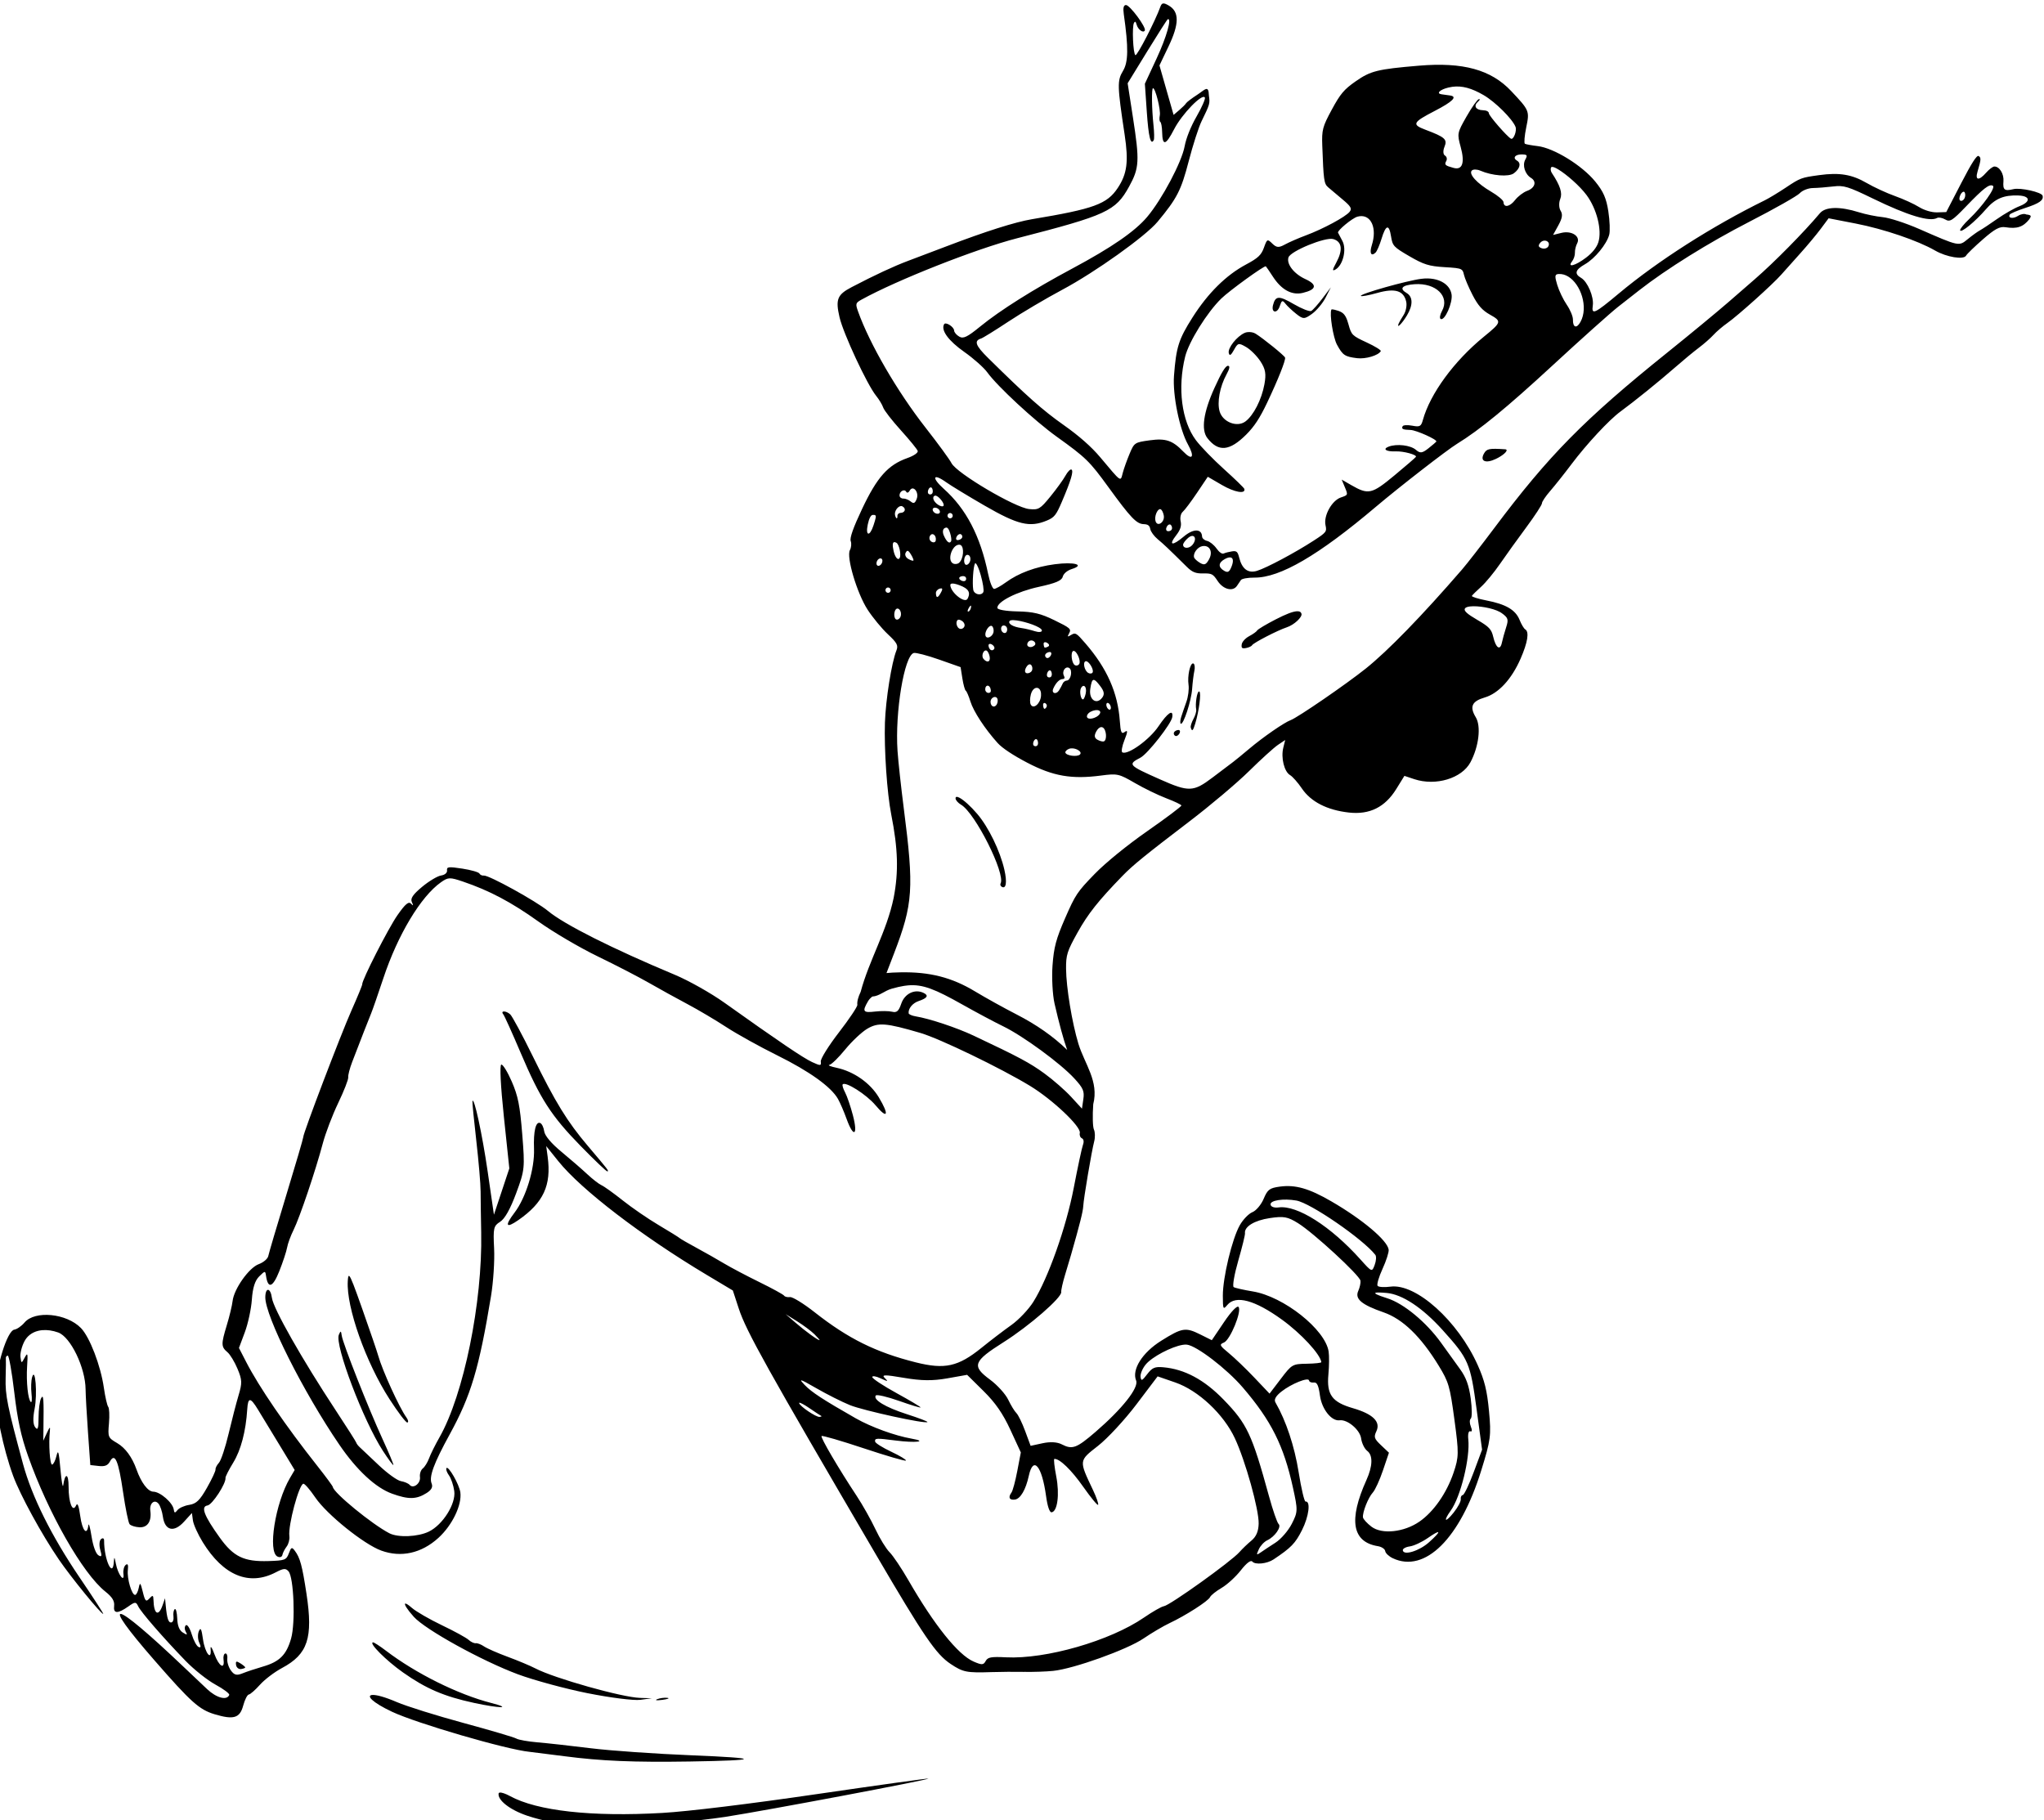 <?xml version="1.0" encoding="UTF-8" standalone="no"?>
<!-- Created with Inkscape (http://www.inkscape.org/) -->

<svg
   xmlns:dc="http://purl.org/dc/elements/1.1/"
   xmlns:cc="http://creativecommons.org/ns#"
   xmlns:rdf="http://www.w3.org/1999/02/22-rdf-syntax-ns#"
   xmlns:svg="http://www.w3.org/2000/svg"
   xmlns="http://www.w3.org/2000/svg"
   xmlns:sodipodi="http://sodipodi.sourceforge.net/DTD/sodipodi-0.dtd"
   xmlns:inkscape="http://www.inkscape.org/namespaces/inkscape"
   width="118.652mm"
   height="105.663mm"
   viewBox="0 0 118.652 105.663"
   version="1.1"
   id="svg15761"
   inkscape:version="0.92.2 5c3e80d, 2017-08-06"
   sodipodi:docname="shirtlesslady-running.svg">
  <defs
     id="defs15755" />
  <sodipodi:namedview
     id="base"
     pagecolor="#ffffff"
     bordercolor="#666666"
     borderopacity="1.0"
     inkscape:pageopacity="0.0"
     inkscape:pageshadow="2"
     inkscape:zoom="10.551013"
     inkscape:cx="285.06339"
     inkscape:cy="382.51156"
     inkscape:document-units="mm"
     inkscape:current-layer="layer1"
     showgrid="false"
     inkscape:snap-global="false"
     fit-margin-top="0"
     fit-margin-left="0"
     fit-margin-right="0"
     fit-margin-bottom="0"
     inkscape:window-width="1436"
     inkscape:window-height="856"
     inkscape:window-x="4"
     inkscape:window-y="0"
     inkscape:window-maximized="1" />
  <g
     inkscape:label="Layer 1"
     inkscape:groupmode="layer"
     id="layer1"
     transform="translate(186.143,-111.975)">
    <g
       transform="rotate(-7.699,-460.642,192.115)"
       id="layer1-7"
       inkscape:label="Lager 1">
      <path
         style="fill:#000000;stroke-width:0.64"
         d="m -429.938,428.066 c -0.523,-0.052 -0.753,0.538 -0.744,1.906 0.047,7.485 -0.414,10.554 -1.85,12.326 -1.544,1.906 -1.672,3.075 -1.502,13.836 0.095,6.002 -0.602,8.602 -3.055,11.4 -2.803,3.197 -5.77,3.846 -19.537,4.27 -3.748,0.115 -10.432,1.283 -19.404,3.387 -2.871,0.673 -6.774,1.578 -8.676,2.01 -3.29,0.748 -7.686,2.114 -13.076,4.064 -3.331,1.206 -3.875,2.162 -3.502,6.168 0.34,3.647 4.013,15.46 5.639,18.131 0.534,0.877 1.071,2.117 1.191,2.756 0.121,0.639 1.542,3.088 3.158,5.443 1.616,2.355 2.993,4.601 3.061,4.99 0.07,0.405 -0.983,0.938 -2.461,1.246 -4.406,0.919 -7.132,3.26 -11.328,9.729 -2.47,3.806 -3.557,5.925 -3.398,6.623 0.128,0.565 -0.071,1.44 -0.445,1.945 -1.012,1.366 0.274,9.601 2.104,13.463 0.88,1.857 2.534,4.517 3.674,5.914 1.752,2.147 1.964,2.733 1.371,3.783 -1.396,2.472 -3.762,10.337 -4.602,15.295 -0.98,5.785 -1.618,15.417 -1.332,20.115 0.468,7.678 -0.057,12.668 -1.918,18.197 -2.517,7.147 -7.116,12.73 -9.926,19.439 -0.646,0.976 -1.098,1.997 -1.098,2.723 0,0.381 -2.161,2.824 -4.801,5.43 -2.64,2.606 -4.799,5.218 -4.799,5.803 0,0.963 -0.18,0.951 -1.885,-0.129 -1.795,-1.136 -6.702,-5.522 -17.316,-15.477 -2.64,-2.476 -7.104,-5.851 -9.92,-7.502 -12.8,-7.503 -22.566,-14.193 -25.664,-17.574 -2.277,-2.485 -11.841,-9.58 -12.914,-9.58 -0.371,0 -0.771,-0.258 -0.889,-0.574 -0.117,-0.316 -1.724,-1.022 -3.572,-1.566 -1.45,-0.428 -2.29,-0.643 -2.768,-0.652 l 0,-0.002 c -0.477,-0.008 -0.592,0.188 -0.592,0.588 0,0.53 -0.618,0.93 -1.441,0.938 -0.792,0.008 -2.8,0.866 -4.463,1.91 -2.244,1.409 -2.93,2.189 -2.66,3.027 0.262,0.812 0.197,0.897 -0.23,0.303 -0.448,-0.623 -1.255,-0.11 -3.277,2.084 -2.383,2.585 -9.688,13.135 -9.688,13.99 0,0.182 -1.392,2.586 -3.092,5.342 -3.065,4.968 -14.189,25.42 -14.189,26.086 0,0.19 -2.413,5.606 -5.363,12.035 -2.95,6.429 -5.523,12.167 -5.717,12.75 -0.194,0.583 -1.233,1.252 -2.309,1.488 -2.229,0.49 -6.112,4.652 -6.764,7.25 -0.235,0.936 -1.124,3.226 -1.977,5.09 -1.806,3.949 -1.866,4.502 -0.629,5.869 0.507,0.56 1.267,2.311 1.689,3.891 0.678,2.536 0.614,3.209 -0.539,5.752 -0.718,1.584 -2.208,5.23 -3.312,8.102 -1.104,2.872 -2.429,5.571 -2.943,5.998 -0.515,0.427 -0.936,1.036 -0.936,1.352 0,0.316 -1.08,1.992 -2.4,3.725 -1.927,2.53 -2.784,3.157 -4.352,3.188 -1.074,0.019 -2.298,0.382 -2.721,0.805 -0.597,0.597 -0.768,0.545 -0.768,-0.234 0,-1.504 -2.404,-4.26 -3.916,-4.49 -1.166,-0.178 -2.37,-2.314 -2.998,-5.324 -0.58,-2.778 -1.789,-5.005 -3.402,-6.268 -1.851,-1.449 -1.886,-1.574 -1.223,-4.533 0.375,-1.673 0.522,-3.3 0.326,-3.617 -0.196,-0.317 -0.37,-2.243 -0.389,-4.279 -0.045,-4.912 -1.579,-11.403 -3.221,-13.623 -2.681,-3.626 -9.463,-5.227 -12.086,-2.854 -0.752,0.681 -1.845,1.239 -2.43,1.246 -1.558,0.011 -5.073,7.551 -5.822,12.488 -0.669,4.406 -0.103,12.912 1.279,19.201 0.958,4.359 4.473,13.543 7.467,19.508 2.141,4.265 7.575,13.131 8.049,13.131 0.122,0 -1.717,-3.895 -4.088,-8.654 -4.874,-9.787 -7.966,-18.885 -8.938,-26.299 -1.692,-12.914 -1.855,-15.412 -1.244,-19.141 0.345,-2.104 0.629,-4.043 0.631,-4.307 0.002,-0.264 0.218,-0.48 0.482,-0.48 0.264,-2.6e-4 0.417,3.672 0.34,8.16 -0.105,6.1 0.18,9.696 1.127,14.24 2.706,12.986 8.417,27.122 12.801,31.689 1.335,1.391 1.748,2.33 1.479,3.361 -0.443,1.693 0.542,1.856 3.107,0.518 1.57,-0.819 1.769,-0.794 2.105,0.268 0.425,1.338 4.429,7.447 8.65,13.197 1.58,2.152 4.204,4.888 5.832,6.08 1.629,1.192 2.837,2.384 2.684,2.648 -0.685,1.179 -2.852,0.282 -4.635,-1.92 -1.069,-1.32 -3.099,-3.842 -4.512,-5.602 -13.433,-16.737 -16.358,-17.797 -6.082,-2.205 6.708,10.179 8.288,12.033 11.479,13.482 3.977,1.806 5.372,1.582 6.467,-1.037 0.515,-1.232 1.21,-2.24 1.545,-2.24 0.335,0 1.555,-0.81 2.711,-1.801 1.156,-0.991 3.53,-2.332 5.275,-2.982 6.013,-2.241 7.647,-5.595 7.488,-15.375 -0.101,-6.236 -0.335,-8.029 -1.264,-9.689 -0.538,-0.962 -0.685,-0.921 -1.387,0.391 -0.727,1.359 -1.07,1.436 -4.66,1.061 -5.323,-0.556 -7.44,-1.952 -9.859,-6.504 -2.78,-5.231 -3.273,-7.333 -1.721,-7.352 1.056,-0.011 4.711,-4.25 4.711,-5.463 0,-0.26 0.963,-1.653 2.141,-3.098 2.022,-2.479 3.645,-6.413 4.584,-11.107 0.537,-2.685 1.033,-2.613 2.326,0.328 0.579,1.316 2.21,5.049 3.625,8.297 l 2.572,5.904 -1.234,1.568 c -3.954,5.027 -7.079,15.452 -5.014,16.729 0.503,0.311 0.945,0.212 1.098,-0.244 0.14,-0.421 0.662,-1.169 1.158,-1.666 0.497,-0.497 0.902,-1.489 0.902,-2.205 0,-2.324 3.607,-10.949 4.578,-10.949 0.286,0 1.275,1.511 2.195,3.359 1.994,4.003 9.156,11.555 12.748,13.441 4.094,2.15 8.646,1.767 12.771,-1.074 3.387,-2.333 6.107,-6.456 6.107,-9.258 0,-1.721 -1.802,-6.159 -2.299,-5.662 -0.2,0.2 -0.052,0.945 0.328,1.656 0.38,0.711 0.689,2.318 0.689,3.572 0,2.806 -3.476,6.973 -6.705,8.039 -2.531,0.835 -6.866,0.433 -8.627,-0.801 -3.476,-2.435 -10.906,-10.404 -10.906,-11.697 0,-0.217 -1.227,-2.459 -2.723,-4.984 -5.734,-9.68 -10.346,-18.854 -12.424,-24.703 l -1.154,-3.25 1.729,-3.227 c 0.952,-1.775 2.075,-4.878 2.492,-6.896 0.52,-2.517 1.228,-4.026 2.258,-4.803 1.438,-1.083 1.502,-1.083 1.51,0.019 0.026,3.004 1.121,2.801 3.012,-0.559 1.056,-1.876 2.134,-4.088 2.395,-4.916 0.261,-0.828 1.129,-2.469 1.928,-3.646 1.682,-2.478 6.545,-12.293 8.879,-17.918 0.883,-2.128 2.922,-5.872 4.531,-8.32 1.609,-2.448 2.927,-4.821 2.928,-5.275 6.9e-4,-0.454 0.586,-1.895 1.301,-3.201 2.474,-4.521 4.834,-8.778 5.576,-10.053 0.41,-0.704 2.058,-3.958 3.658,-7.23 4.395,-8.988 10.522,-16.642 15.32,-19.137 1.719,-0.894 2.071,-0.858 4.799,0.498 5.464,2.716 9.906,5.894 15.172,10.854 2.882,2.715 8.222,6.912 11.867,9.326 3.645,2.414 8.317,5.69 10.383,7.279 2.065,1.589 5.521,4.155 7.68,5.701 2.159,1.546 5.652,4.306 7.764,6.133 2.112,1.827 6.72,5.265 10.24,7.643 6.524,4.407 10.764,8.403 11.912,11.229 0.352,0.867 0.938,2.956 1.299,4.641 0.94,4.381 2.028,3.924 1.471,-0.617 -0.248,-2.024 -0.711,-4.368 -1.025,-5.209 -0.314,-0.841 -0.447,-1.652 -0.295,-1.805 0.663,-0.663 4.871,2.877 6.523,5.488 2.214,3.5 2.749,2.568 0.939,-1.639 -1.454,-3.38 -4.673,-6.346 -8.289,-7.639 -1.262,-0.451 -1.922,-0.833 -1.467,-0.848 0.455,-0.015 2.208,-1.319 3.895,-2.896 1.687,-1.578 4.112,-3.306 5.391,-3.84 2.577,-1.077 4.234,-0.717 11.391,2.475 4.025,1.795 16.374,9.959 22.24,14.705 4.488,3.63 9.936,10.381 9.434,11.689 -0.176,0.46 -0.044,1.008 0.293,1.217 0.373,0.231 0.387,0.803 0.037,1.461 -0.317,0.595 -1.786,4.68 -3.264,9.08 -2.805,8.35 -8.19,18.819 -12.102,23.527 -1.246,1.5 -3.71,3.484 -5.479,4.408 -1.768,0.924 -4.972,2.748 -7.119,4.053 -5.634,3.423 -8.621,3.671 -14.717,1.23 -8.401,-3.364 -13.978,-7.135 -20.477,-13.844 -2.139,-2.208 -4.346,-4.014 -4.906,-4.014 -0.56,0 -1.113,-0.216 -1.23,-0.48 -0.117,-0.264 -2.354,-1.915 -4.969,-3.668 -2.615,-1.753 -5.84,-4.056 -7.166,-5.119 -1.326,-1.063 -3.794,-2.94 -5.484,-4.17 -1.691,-1.23 -3.218,-2.411 -3.395,-2.625 -0.176,-0.214 -2.048,-1.756 -4.16,-3.428 -2.112,-1.671 -5.281,-4.541 -7.041,-6.377 -1.76,-1.836 -3.636,-3.607 -4.17,-3.936 -0.534,-0.329 -1.792,-1.606 -2.795,-2.838 -1.003,-1.232 -3.23,-3.76 -4.949,-5.619 -1.941,-2.099 -3.125,-3.963 -3.125,-4.922 0,-0.849 -0.273,-1.713 -0.607,-1.92 -0.925,-0.572 -1.741,1.514 -2.125,5.434 -0.425,4.344 -3.183,10.339 -6.096,13.252 -2.585,2.585 -2.353,3.249 0.607,1.734 5.97,-3.055 8.221,-6.583 8.221,-12.891 v -2.354 l 2.186,3.631 c 4.135,6.867 15.869,18.66 28.912,29.061 l 5.178,4.129 0.758,4.113 c 0.938,5.093 4.379,13.851 22.459,57.18 8.101,19.415 10.211,23.627 13.113,26.176 2.455,2.156 3.203,2.411 8.674,2.965 1.936,0.196 5.105,0.604 7.041,0.904 l 0,-0.002 c 1.936,0.301 4.788,0.588 6.34,0.637 4.52,0.144 16.666,-2.444 20.539,-4.377 1.936,-0.966 4.672,-2.12 6.08,-2.564 3.749,-1.182 9.095,-3.672 9.584,-4.463 0.233,-0.377 1.483,-1.126 2.779,-1.666 1.296,-0.54 3.404,-2.001 4.684,-3.248 1.451,-1.414 2.489,-2.006 2.758,-1.57 0.514,0.831 3.124,0.919 4.684,0.156 4.165,-2.036 5.176,-2.831 7.031,-5.533 1.903,-2.77 2.772,-6.075 1.602,-6.09 -0.264,-0.004 -0.55,-2.956 -0.635,-6.561 -0.136,-5.768 -1.226,-11.539 -2.992,-15.848 -0.269,-0.655 0.262,-1.367 1.619,-2.168 2.399,-1.417 6.326,-2.403 6.326,-1.59 0,0.315 0.433,0.572 0.961,0.572 0.717,0 0.959,0.759 0.959,2.998 0,3.022 1.75,5.961 3.547,5.961 1.727,0 4.135,2.663 4.135,4.572 0,1.056 0.431,2.353 0.959,2.881 1.13,1.13 0.75,3.455 -1.031,6.307 -5.1,8.164 -4.918,13.031 0.551,14.689 0.792,0.24 1.441,0.817 1.441,1.281 0,0.464 0.647,1.263 1.439,1.775 6.543,4.236 15.172,-2.274 21.748,-16.406 2.985,-6.415 3.235,-7.333 3.453,-12.705 0.183,-4.517 -0.059,-6.788 -1.104,-10.332 -3,-10.176 -10.992,-19.582 -16.637,-19.582 -1.334,0 -2.578,-0.246 -2.764,-0.547 -0.186,-0.3 0.518,-1.893 1.562,-3.541 1.045,-1.648 1.9,-3.444 1.9,-3.992 0,-2.042 -4.786,-7.323 -11.027,-12.168 -4.461,-3.463 -7.307,-4.711 -10.734,-4.711 -2.281,0 -2.761,0.267 -3.887,2.176 -0.707,1.198 -1.98,2.351 -2.83,2.564 -0.85,0.213 -2.254,1.322 -3.121,2.463 -2.076,2.732 -5.233,10.866 -5.752,14.816 -0.391,2.98 -0.355,3.088 0.725,2.111 2.113,-1.913 6.098,-0.236 11.398,4.799 3.748,3.56 7.309,8.624 7.309,10.393 0,0.163 -1.438,0.126 -3.195,-0.082 -3.126,-0.37 -3.259,-0.316 -6.082,2.508 l -2.887,2.887 -2.826,-3.918 c -1.554,-2.155 -3.72,-4.878 -4.812,-6.053 -1.81,-1.945 -1.878,-2.166 -0.764,-2.457 1.431,-0.374 4.844,-6.281 4.217,-7.297 -0.253,-0.409 -1.726,0.764 -3.604,2.871 l -3.176,3.562 -2.346,-1.592 c -2.97,-2.018 -3.743,-1.998 -8.674,0.238 -4.436,2.011 -7.252,5.38 -6.596,7.889 0.425,1.625 -3.851,5.751 -10.324,9.961 -4.602,2.993 -5.555,3.205 -7.693,1.707 -0.922,-0.645 -2.417,-0.936 -4.123,-0.801 l -2.676,0.213 -0.754,-3.375 c -0.415,-1.857 -1.035,-3.729 -1.377,-4.16 -0.342,-0.431 -0.964,-1.847 -1.383,-3.146 -0.418,-1.299 -1.928,-3.495 -3.354,-4.879 -3.624,-3.517 -3.135,-4.451 4.041,-7.738 6.072,-2.781 13.986,-7.985 13.986,-9.195 0,-0.386 0.602,-2.016 1.338,-3.623 0.736,-1.607 1.59,-3.499 1.898,-4.203 2.807,-6.407 3.847,-9.011 4.061,-10.166 0.305,-1.649 3.42,-11.652 4.281,-13.748 0.342,-0.832 0.47,-1.991 0.285,-2.574 -0.185,-0.584 0.082,-3.064 0.594,-5.512 1.945,-4.814 -0.666,-8.908 -1.443,-13.547 -0.769,-4.735 -0.997,-12.626 -0.482,-16.65 0.386,-3.021 0.737,-3.765 3.564,-7.543 2.814,-3.76 5.46,-6.302 11.441,-10.994 2.549,-2 5.557,-3.836 16.182,-9.881 4.964,-2.824 11.409,-6.926 14.324,-9.115 2.915,-2.19 6.08,-4.369 7.035,-4.842 l 1.736,-0.859 -0.641,1.625 c -0.834,2.113 -0.497,5.229 0.664,6.133 0.504,0.392 1.484,1.858 2.178,3.258 1.565,3.156 4.861,5.444 9.523,6.607 4.409,1.1 7.971,-0.108 10.936,-3.707 l 2.166,-2.631 2.035,0.998 c 4.447,2.178 10.342,1.245 12.699,-2.01 2.28,-3.147 3.401,-7.499 2.479,-9.615 -1.081,-2.479 -0.385,-3.592 2.52,-4.033 3.114,-0.473 6.386,-3.179 8.941,-7.393 2.011,-3.315 2.683,-5.556 1.859,-6.197 -0.265,-0.206 -0.693,-1.202 -0.949,-2.213 -0.588,-2.314 -2.5,-3.815 -6.645,-5.215 -1.789,-0.604 -3.142,-1.242 -3.006,-1.418 0.136,-0.176 1.156,-0.941 2.266,-1.699 1.109,-0.758 3.251,-2.739 4.76,-4.402 1.509,-1.663 4.565,-4.894 6.793,-7.182 2.228,-2.288 4.077,-4.429 4.107,-4.756 0.031,-0.327 1,-1.422 2.154,-2.434 1.154,-1.012 3.578,-3.34 5.389,-5.174 3.878,-3.928 9.494,-8.538 12.17,-9.99 3.307,-1.795 9.379,-5.478 13.086,-7.936 1.968,-1.305 4.58,-2.932 5.803,-3.615 1.223,-0.683 2.832,-1.752 3.576,-2.375 0.744,-0.623 2.249,-1.595 3.346,-2.16 2.447,-1.26 11.002,-7.075 13.141,-8.934 0.861,-0.748 2.993,-2.57 4.738,-4.049 1.745,-1.479 4.075,-3.611 5.178,-4.738 l 2.006,-2.051 5.748,1.945 c 5.914,2.002 12.976,5.522 16.426,8.186 2.294,1.772 5.931,2.884 6.572,2.01 0.246,-0.336 2.105,-1.705 4.131,-3.043 2.886,-1.906 4.02,-2.334 5.236,-1.971 2.48,0.74 3.833,0.486 5.426,-1.021 0.483,-0.592 0.737,-0.822 -0.527,-1.139 -0.346,-0.27 -1.161,-0.241 -1.811,0.065 -1.178,0.554 -2.319,0.219 -1.771,-0.52 0.159,-0.214 1.783,-0.661 3.611,-0.994 3.153,-0.575 4.208,-1.131 4.072,-2.148 -0.105,-0.788 -4.555,-2.437 -6.135,-2.273 -2.014,0.208 -2.345,-0.134 -1.936,-1.996 0.352,-1.598 -0.439,-3.365 -1.555,-3.475 -0.343,-0.034 -1.22,0.462 -1.951,1.1 -1.814,1.583 -2.67,1.359 -1.84,-0.48 1.136,-2.518 1.224,-2.949 0.689,-3.365 -0.358,-0.279 -1.735,1.347 -4.588,5.414 l -4.076,5.809 -1.986,-0.205 c -1.148,-0.119 -2.736,-0.828 -3.766,-1.684 -0.979,-0.814 -3.184,-2.204 -4.9,-3.09 -1.716,-0.886 -4.321,-2.543 -5.789,-3.684 -2.937,-2.282 -5.592,-3.098 -10.043,-3.086 -4.031,0.011 -4.157,0.04 -7.693,1.76 -1.741,0.847 -3.932,1.795 -4.867,2.107 -12.215,4.089 -24.999,10.014 -34.457,15.969 -5.843,3.679 -6.562,3.899 -5.967,1.826 0.525,-1.828 -0.432,-5.335 -1.732,-6.348 -1.396,-1.087 -1.031,-1.923 1.236,-2.838 2.325,-0.938 5.313,-3.717 6.143,-5.709 0.308,-0.74 0.529,-3.032 0.49,-5.092 -0.055,-2.911 -0.49,-4.432 -1.953,-6.83 -2.384,-3.909 -8.005,-8.517 -11.482,-9.412 -1.286,-0.331 -2.499,-0.726 -2.695,-0.879 -0.197,-0.153 0.151,-1.738 0.775,-3.521 1.219,-3.481 1.197,-3.572 -2.209,-8.33 -3.741,-5.227 -9.598,-7.721 -19.273,-8.207 -9.125,-0.458 -10.655,-0.291 -14.232,1.557 -2.746,1.418 -3.654,2.244 -5.982,5.432 -2.498,3.419 -2.78,4.098 -3.117,7.523 -0.739,7.504 -0.737,8.314 0.027,9.191 0.428,0.49 1.673,1.867 2.768,3.059 1.632,1.776 1.848,2.301 1.199,2.922 -1.018,0.975 -6.271,2.953 -10.191,3.836 -1.683,0.379 -3.846,0.992 -4.807,1.363 -1.432,0.554 -1.921,0.454 -2.715,-0.562 -0.934,-1.196 -1.002,-1.175 -1.936,0.625 -0.795,1.533 -1.576,2.094 -4.391,3.141 -4.638,1.724 -9.106,5.093 -13.184,9.941 -3.63,4.316 -4.394,5.932 -5.711,12.084 -0.886,4.141 -0.379,11.796 1.018,15.344 1.153,2.93 0.463,3.713 -1.229,1.393 -1.992,-2.732 -3.418,-3.435 -6.943,-3.426 -3.349,0.009 -3.433,0.05 -4.789,2.352 -0.759,1.289 -1.68,3.073 -2.047,3.965 -0.764,1.857 -0.489,2.113 -4.422,-4.098 -1.603,-2.532 -3.966,-5.26 -6.975,-8.053 -4.127,-3.83 -7.145,-7.337 -14.463,-16.805 -2.359,-3.052 -2.589,-4.134 -0.936,-4.408 0.408,-0.068 3.31,-1.364 6.447,-2.881 3.138,-1.516 8.821,-3.916 12.633,-5.332 7.641,-2.839 19.611,-9.151 22.66,-11.951 4.922,-4.52 6.023,-6.102 8.551,-12.273 1.362,-3.325 3.13,-7.029 3.93,-8.23 2.334,-3.506 2.376,-3.597 2.365,-5.379 0.267,-2.46 -0.729,-1.364 -2.453,-0.551 -1.343,0.633 -2.572,1.329 -2.732,1.545 -0.16,0.216 -0.911,0.79 -1.67,1.275 l -1.379,0.883 -0.809,-5.576 -0.809,-5.578 2.533,-3.865 c 3.008,-4.59 3.375,-7.202 1.246,-8.859 -1.064,-0.829 -1.422,-0.824 -1.861,0.023 -1.519,2.929 -6.502,10.045 -6.838,9.764 -0.46,-0.386 0.075,-6.283 0.639,-7.045 0.283,-0.382 0.429,-0.253 0.523,0.455 0.15,1.128 1.177,2.102 1.605,1.523 0.455,-0.615 -2.508,-6.003 -3.348,-6.086 z m 8.65,4.312 c 0.987,-0.226 -0.768,3.814 -3.541,8.148 l -3.318,5.186 -0.404,6.137 c -0.364,5.533 -0.155,7.484 0.682,6.354 0.162,-0.219 0.331,-1.662 0.375,-3.209 0.102,-3.611 0.633,-8.027 0.971,-8.074 0.518,-0.073 1.085,4.962 0.688,6.107 -0.224,0.644 -0.26,1.286 -0.08,1.426 0.18,0.14 0.223,1.168 0.096,2.285 -0.349,3.075 0.391,2.994 2.689,-0.299 2.137,-3.062 7.2,-7.037 7.602,-5.969 0.112,0.298 -0.947,2.033 -2.352,3.855 -1.546,2.007 -2.914,4.421 -3.467,6.119 -1.09,3.349 -6.475,10.861 -10.209,14.24 -3.095,2.801 -8.62,5.6 -17.83,9.035 -9.107,3.396 -16.835,6.92 -21.637,9.863 -3.116,1.91 -4.021,2.206 -4.836,1.578 -0.552,-0.425 -0.975,-1.081 -0.939,-1.459 0.078,-0.833 -1.587,-2.225 -1.998,-1.67 -0.896,1.211 0.459,3.71 3.578,6.6 1.811,1.678 3.789,3.977 4.395,5.111 1.767,3.311 8.839,11.895 13.176,15.992 5.765,5.447 6.397,6.256 9.768,12.516 3.91,7.261 5.011,8.777 6.564,9.031 0.9,0.147 1.237,0.479 1.27,1.248 0.024,0.576 0.62,1.673 1.324,2.438 1.183,1.284 1.986,2.282 5.506,6.848 1.013,1.314 1.715,1.715 3.338,1.906 1.894,0.223 2.125,0.385 2.936,2.068 0.968,2.01 2.997,2.817 4.057,1.613 0.31,-0.352 0.769,-0.865 1.021,-1.139 0.252,-0.274 1.611,-0.331 3.021,-0.129 5.523,0.793 14.552,-2.955 28.385,-11.783 5.732,-3.658 17.131,-10.27 19.531,-11.328 5.234,-2.306 11.928,-6.434 22.893,-14.117 7.032,-4.928 14.244,-9.814 16.025,-10.859 1.781,-1.045 4.09,-2.399 5.131,-3.008 6.521,-3.816 16.565,-8.328 25.842,-11.609 5.888,-2.083 11.22,-4.218 11.848,-4.742 0.628,-0.524 1.969,-0.854 2.979,-0.734 1.01,0.119 3.018,0.233 4.463,0.254 2.346,0.034 3.234,0.441 8.312,3.82 7.011,4.665 11.584,6.752 13.309,6.07 0.367,-0.145 1.146,0.109 1.73,0.564 0.946,0.736 1.489,0.489 4.93,-2.242 4.328,-3.435 5.702,-4.222 6.408,-3.672 0.611,0.476 -2.848,4.16 -6.123,6.521 -1.301,0.939 -2.336,1.925 -2.301,2.191 0.089,0.669 3.508,-1.432 6.217,-3.82 2.319,-2.045 4.294,-2.585 7.451,-2.039 0.813,0.141 1.367,0.363 1.666,0.621 0.657,0.569 0.072,1.313 -1.74,1.738 -1.158,0.272 -3.51,1.222 -5.229,2.113 -1.719,0.891 -3.557,1.782 -4.086,1.979 -0.529,0.196 -1.827,0.889 -2.883,1.539 -2.156,1.328 -2.03,1.371 -10.26,-3.641 -2.725,-1.659 -6.115,-3.289 -7.533,-3.623 -1.418,-0.334 -3.688,-1.129 -5.045,-1.766 -3.959,-1.857 -7.09,-2.202 -8.488,-0.936 -4.095,3.709 -11.368,9.327 -16.059,12.402 -0.848,0.556 -3.736,2.452 -6.418,4.215 -2.682,1.763 -9.318,5.883 -14.746,9.156 -19.99,12.054 -28.748,18.826 -42.746,33.055 -3.275,3.329 -6.952,6.933 -8.172,8.01 -10.071,8.89 -18.453,15.465 -23.812,18.682 -4.709,2.826 -16.214,8.632 -17.807,8.984 -1.488,0.329 -6.491,2.874 -9.863,5.02 -1.51,0.961 -3.24,2.027 -3.844,2.367 -0.604,0.341 -2.828,1.592 -4.943,2.783 -4.584,2.581 -5.568,2.485 -11.422,-1.123 -6.544,-4.034 -6.662,-4.206 -3.635,-5.309 1.685,-0.614 7.687,-6.451 8.088,-7.865 0.501,-1.766 -0.863,-1.1 -3.258,1.59 -2.338,2.626 -7.445,5.361 -8.609,4.609 -0.268,-0.173 0.1,-1.351 0.816,-2.617 0.96,-1.696 1.047,-2.161 0.33,-1.766 -0.82,0.453 -0.941,0.05 -0.777,-2.557 0.388,-6.17 -1.24,-11.76 -5.184,-17.801 -1.664,-2.549 -1.846,-2.697 -2.814,-2.285 -0.943,0.401 -0.978,0.362 -0.396,-0.449 0.581,-0.812 0.33,-1.096 -2.852,-3.217 -2.804,-1.869 -4.332,-2.459 -7.787,-3 -2.518,-0.395 -4.272,-0.956 -4.234,-1.355 0.127,-1.354 4.742,-2.955 9.646,-3.346 3.756,-0.299 5.121,-0.673 5.463,-1.498 0.274,-0.66 1.16,-1.221 2.219,-1.404 3.039,-0.526 0.708,-1.523 -3.588,-1.535 -4.259,-0.012 -8.115,0.855 -11.18,2.514 -1.139,0.616 -2.355,1.093 -2.701,1.059 -0.347,-0.034 -0.734,-1.566 -0.861,-3.404 -0.59,-8.495 -2.858,-14.791 -7.125,-19.789 -2.397,-2.808 -1.909,-3.819 0.672,-1.393 0.932,0.876 4.399,3.685 7.705,6.24 6.647,5.136 9.121,6.096 13.045,5.061 1.725,-0.455 2.192,-0.903 3.848,-3.68 2.589,-4.343 3.473,-6.305 3.002,-6.672 -0.219,-0.171 -0.887,0.348 -1.484,1.154 -0.597,0.806 -2.343,2.643 -3.881,4.08 -2.596,2.427 -2.952,2.576 -4.971,2.1 -3.036,-0.716 -14.703,-9.921 -15.512,-12.238 -0.299,-0.857 -2.362,-4.663 -4.584,-8.457 -5.096,-8.7 -9.698,-19.838 -11.258,-27.25 -0.361,-1.714 -0.276,-1.905 1.082,-2.432 8.331,-3.232 26.403,-7.679 35.625,-8.766 20.089,-2.367 22.15,-3 25.793,-7.92 2.78,-3.754 3.059,-5.217 2.869,-14.998 l -0.145,-7.477 5.172,-6.336 c 2.845,-3.484 5.283,-6.362 5.418,-6.393 z m 59.814,23.021 c 2.126,0.004 4.118,0.845 6.537,2.729 2.326,1.812 5.515,5.973 5.982,7.805 0.231,0.905 -0.832,2.842 -1.342,2.445 -0.836,-0.651 -4.088,-5.599 -4.037,-6.143 0.037,-0.393 -0.428,-0.724 -1.195,-0.85 -1.577,-0.258 -1.984,-1.229 -0.836,-1.996 0.482,-0.322 0.599,-0.558 0.258,-0.527 -0.341,0.03 -1.775,1.567 -3.186,3.416 -2.513,3.294 -2.555,3.425 -2.152,6.447 0.469,3.518 -0.304,5.091 -2.127,4.328 h -0.002 c -1.816,-0.76 -1.981,-0.965 -1.408,-1.738 0.286,-0.386 0.227,-0.931 -0.133,-1.211 -0.374,-0.291 -0.308,-1.106 0.154,-1.906 0.889,-1.539 0.417,-2.087 -3.691,-4.301 -2.785,-1.501 -2.471,-1.957 2.586,-3.762 4.253,-1.518 5.474,-2.457 3.805,-2.926 -0.573,-0.161 -1.376,-0.385 -1.787,-0.498 -1.204,-0.33 -0.247,-1.062 1.654,-1.264 0.311,-0.033 0.616,-0.049 0.92,-0.049 z m 12.627,16.676 c 0.161,0.003 0.336,0.017 0.521,0.047 0.412,0.067 0.68,0.135 0.82,0.238 0.234,0.172 0.113,0.445 -0.291,0.99 -0.844,1.14 -0.491,3.168 0.723,4.148 1.173,0.948 0.552,2.295 -1.24,2.686 -0.858,0.187 -2.155,0.923 -2.881,1.637 -1.357,1.334 -2.694,1.389 -2.574,0.107 0.037,-0.398 -1.035,-1.581 -2.383,-2.631 -2.839,-2.211 -4.437,-4.537 -3.549,-5.164 0.34,-0.24 1.159,-0.11 1.82,0.289 2.412,1.457 5.996,2.232 7.199,1.559 1.477,-0.827 1.931,-1.979 1.051,-2.664 -0.826,-0.644 -0.344,-1.26 0.783,-1.242 z m 6.629,3.637 c 0.273,0.003 0.734,0.274 1.297,0.727 1.65,1.327 4.176,4.205 5.391,6.406 1.822,3.301 2.351,8.093 1.17,10.588 -0.509,1.074 -1.6,2.115 -3.117,2.975 -2.54,1.439 -4.472,1.687 -3.15,0.404 0.431,-0.418 0.825,-1.226 0.875,-1.795 0.05,-0.569 0.395,-1.461 0.768,-1.982 0.994,-1.396 -0.809,-2.973 -3.113,-2.725 l -1.875,0.203 1.434,-1.936 c 1.062,-1.434 1.298,-2.238 0.91,-3.105 -0.288,-0.644 -0.173,-1.783 0.258,-2.533 0.704,-1.228 0.404,-2.924 -1.053,-5.922 -0.196,-0.403 -0.196,-0.95 0,-1.215 0.046,-0.062 0.116,-0.091 0.207,-0.09 z m -43.17,5.059 c 2.532,0.035 3.433,3.131 1.775,6.631 -0.787,1.662 -0.51,2.504 0.574,1.744 0.339,-0.237 1.1,-1.492 1.693,-2.787 1.375,-3.001 2.094,-3.094 2.16,-0.277 0.049,2.103 0.234,2.368 3.416,4.846 2.841,2.212 3.971,2.738 7.262,3.385 2.109,0.414 3.082,0.623 3.549,0.971 0.363,0.271 0.42,0.627 0.471,1.23 0.066,0.789 0.641,2.889 1.275,4.668 0.87,2.438 1.656,3.613 3.191,4.771 2.399,1.81 2.322,1.994 -1.955,4.617 -7.188,4.41 -13.324,10.781 -15.691,16.295 -0.578,1.346 -0.866,1.456 -2.453,0.928 -0.989,-0.329 -1.94,-0.41 -2.111,-0.178 -0.413,0.557 -0.078,0.777 1.596,1.051 1.245,0.204 5.552,2.888 5.262,3.279 -0.064,0.087 -0.926,0.639 -1.914,1.227 -1.492,0.887 -1.96,0.881 -2.76,-0.031 -1.034,-1.179 -3.997,-1.937 -5.846,-1.496 -1.456,0.347 -0.668,1.036 1.408,1.232 1.699,0.161 4.541,1.357 4.229,1.779 -0.115,0.155 -2.463,1.687 -5.219,3.406 -5.473,3.414 -6.213,3.48 -9.648,0.834 l -1.916,-1.477 0.471,1.768 c 0.468,1.761 0.463,1.769 -1.17,2.084 -2.052,0.396 -4.329,3.458 -4.15,5.582 0.12,1.431 -0.024,1.576 -3.004,2.984 -4.394,2.077 -11.078,4.557 -13.207,4.902 -2.023,0.328 -3.202,-0.828 -3.486,-3.426 -0.143,-1.307 -0.361,-1.552 -1.379,-1.537 -0.665,0.01 -1.494,0.109 -1.844,0.219 -0.388,0.122 -0.948,-0.394 -1.438,-1.326 -0.441,-0.839 -1.258,-1.694 -1.818,-1.898 -0.56,-0.205 -0.99,-0.695 -0.953,-1.088 0.165,-1.755 -1.673,-2.004 -3.969,-0.539 -2.794,1.782 -3.661,1.499 -1.592,-0.52 1.051,-1.025 1.446,-1.862 1.359,-2.889 -0.067,-0.802 0.256,-1.687 0.727,-1.986 0.467,-0.297 2.114,-1.966 3.66,-3.707 l 2.811,-3.166 2.828,2.201 c 2.528,1.968 4.911,2.721 4.748,1.5 -0.031,-0.233 -1.761,-2.433 -3.844,-4.891 -2.083,-2.458 -4.446,-5.665 -5.252,-7.125 -2.523,-4.571 -2.472,-11.838 0.127,-18.424 1.237,-3.136 6.062,-8.97 9.557,-11.557 1.998,-1.479 10.297,-5.931 10.607,-5.689 0.069,0.054 0.62,1.145 1.223,2.426 1.479,3.142 3.567,4.676 6.029,4.428 3.1,-0.312 3.436,-1.357 0.945,-2.928 -2.303,-1.452 -3.679,-3.82 -3.018,-5.191 0.636,-1.319 8.605,-3.392 10.258,-2.668 1.834,0.803 1.821,2.651 -0.035,5.197 -1.109,1.521 -1.174,1.815 -0.324,1.453 1.734,-0.739 3.006,-4.043 2.295,-5.961 -0.347,-0.935 -0.666,-1.805 -0.709,-1.934 -0.155,-0.466 3.505,-2.745 4.672,-2.908 0.183,-0.026 0.359,-0.037 0.527,-0.035 z m 39.254,10.717 c 0.284,-0.004 0.547,0.095 0.73,0.26 0.285,0.257 0.377,0.673 0.053,1.111 -0.283,0.382 -0.947,0.475 -1.477,0.207 -0.698,-0.354 -0.744,-0.689 -0.164,-1.223 0.267,-0.246 0.573,-0.352 0.857,-0.355 z m 92.465,1.693 c 0.062,-0.009 0.119,-0.003 0.168,0.021 0.028,0.014 0.052,0.033 0.074,0.059 0.025,0.029 0.048,0.065 0.064,0.109 0.133,0.354 0.017,0.948 -0.258,1.318 -0.274,0.371 -0.704,0.514 -0.955,0.318 -0.251,-0.195 -0.134,-0.789 0.258,-1.318 0.225,-0.304 0.462,-0.48 0.648,-0.508 z m -140.074,2.176 -2.127,2.139 c -1.169,1.177 -2.438,2.264 -2.818,2.414 -0.386,0.153 -1.972,-0.724 -3.59,-1.984 -2.977,-2.318 -3.739,-2.387 -4.545,-0.408 -0.668,1.641 0.648,2.045 1.426,0.438 0.596,-1.231 0.772,-1.286 1.291,-0.396 0.331,0.567 1.257,1.712 2.059,2.543 1.346,1.396 1.607,1.431 3.432,0.461 1.086,-0.577 2.627,-1.984 3.424,-3.127 z m 19.867,0.809 c -3.31,-0.013 -13.676,1.46 -13.613,1.934 0.025,0.191 1.679,0.119 3.672,-0.16 3.995,-0.56 5.798,0.27 6.008,2.766 0.07,0.833 -0.351,2.081 -0.938,2.771 -0.585,0.691 -1.188,1.464 -1.336,1.721 -0.682,1.183 0.69,0.163 2.035,-1.514 1.643,-2.047 1.856,-3.874 0.57,-4.875 -1.53,-1.191 -0.738,-1.852 1.998,-1.67 4.691,0.313 7.329,3.698 5.162,6.625 -0.542,0.732 -0.78,1.488 -0.529,1.684 0.806,0.628 3.152,-3.181 3.096,-5.027 -0.033,-1.075 -0.543,-2.019 -1.398,-2.744 -1.099,-0.933 -2.768,-1.502 -4.727,-1.51 z m 29.686,2.988 c 0.084,-0.008 0.18,-0.006 0.287,0.002 0.727,0.057 1.392,0.351 1.977,0.818 2.533,2.023 3.539,7.264 1.354,10.215 -1.036,1.399 -1.844,1.027 -1.572,-0.723 0.105,-0.676 -0.301,-2.202 -0.902,-3.391 -0.601,-1.189 -1.269,-3.249 -1.484,-4.58 -0.288,-1.776 -0.246,-2.286 0.342,-2.342 z m -49.922,1.031 c -0.088,-0.014 -0.145,-0.008 -0.164,0.018 -0.58,0.784 -0.459,6.137 0.178,7.801 0.938,2.453 1.339,2.81 3.957,3.506 1.82,0.484 4.718,0.034 5.359,-0.832 0.141,-0.19 -1.127,-1.23 -2.818,-2.309 -2.942,-1.876 -3.089,-2.067 -3.406,-4.445 -0.194,-1.458 -0.477,-2.239 -1.08,-2.77 -0.086,-0.076 -0.179,-0.146 -0.279,-0.213 -0.114,-0.076 -0.237,-0.149 -0.371,-0.217 -0.577,-0.294 -1.112,-0.498 -1.375,-0.539 z m -19.084,2.457 c -0.206,7e-4 -0.404,0.024 -0.58,0.074 -1.839,0.528 -4.207,2.824 -4.059,3.936 0.091,0.686 0.412,0.54 1.232,-0.568 1.038,-1.401 1.211,-1.417 2.723,-0.24 0.888,0.691 2.097,2.287 2.689,3.545 0.855,1.817 0.892,2.859 0.178,5.061 -1.048,3.231 -3.283,6.452 -5.221,7.521 -1.981,1.094 -4.901,-0.502 -5.295,-2.895 -0.34,-2.065 0.766,-5.434 2.592,-7.9 0.855,-1.154 1.03,-1.751 0.529,-1.801 -0.522,-0.051 -1.608,1.294 -3.572,4.428 -3.105,4.952 -4.151,8.68 -2.994,10.666 1.975,3.39 4.431,3.494 8.545,0.363 1.974,-1.502 3.431,-3.181 5.455,-6.285 3.034,-4.654 5.307,-8.685 5.229,-9.273 -0.058,-0.432 -4.16,-4.792 -5.715,-6.072 -0.426,-0.351 -1.12,-0.561 -1.736,-0.559 z m -77.424,24.111 c 0.17,-0.035 0.335,0.01 0.48,0.117 0.486,0.357 0.757,1.384 0.287,2.25 -0.5,0.92 -0.821,1.015 -1.381,0.408 -0.401,-0.435 -1.088,-0.823 -1.525,-0.863 -0.437,-0.04 -0.765,-0.386 -0.729,-0.77 0.086,-0.915 1.279,-1.374 1.568,-0.604 0.124,0.33 0.478,0.256 0.789,-0.164 0.165,-0.223 0.34,-0.34 0.51,-0.375 z m 4.131,0.287 c 0.051,0.003 0.098,0.021 0.141,0.051 0.056,0.04 0.103,0.103 0.137,0.191 0.133,0.354 0.095,0.842 -0.084,1.084 -0.179,0.242 -0.531,0.279 -0.781,0.084 -0.251,-0.195 -0.213,-0.681 0.084,-1.082 0.167,-0.226 0.351,-0.338 0.504,-0.328 z m 0.699,1.93 c 0.152,-0.021 0.349,0.088 0.551,0.275 0.607,0.561 1.273,1.801 1.006,2.162 -0.166,0.224 -0.705,0.041 -1.195,-0.404 -0.916,-0.832 -1.11,-1.928 -0.361,-2.033 z m -7.648,1.26 c 0.102,0.015 0.196,0.054 0.281,0.121 0.778,0.606 0.373,1.446 -0.648,1.346 -0.374,-0.037 -0.709,0.221 -0.742,0.572 -0.069,0.739 -0.381,0.619 -0.488,-0.188 -0.121,-0.905 0.886,-1.959 1.598,-1.852 z m -6.43,1.09 c 0.212,0.021 0.37,0.046 0.473,0.107 0.307,0.183 0.112,0.671 -0.633,2.207 -1.148,2.366 -2.083,2.068 -1.205,-0.385 0.459,-1.281 0.947,-1.971 1.365,-1.93 z m 13.676,0.248 c 0.187,0.012 0.396,0.092 0.584,0.238 0.376,0.293 0.528,0.743 0.338,1 -0.19,0.257 -0.653,0.228 -1.029,-0.064 -0.376,-0.293 -0.528,-0.743 -0.338,-1 0.095,-0.129 0.259,-0.186 0.445,-0.174 z m 3.014,1.611 c 0.145,-0.02 0.298,0.016 0.424,0.113 0.251,0.195 0.3,0.565 0.109,0.822 -0.19,0.257 -0.55,0.307 -0.801,0.111 -0.251,-0.195 -0.302,-0.565 -0.111,-0.822 0.095,-0.129 0.234,-0.204 0.379,-0.225 z m 119.117,1.98 c -0.66,0.046 -0.979,0.306 -1.35,0.807 -1.12,1.513 0.08,2.243 2.443,1.486 1.682,-0.538 2.876,-1.387 2.537,-1.715 -0.048,-0.047 -0.128,-0.082 -0.242,-0.105 -1.73,-0.352 -2.729,-0.519 -3.389,-0.473 z m -120.307,1.066 c 0.087,-0.004 0.164,0.012 0.234,0.051 0.234,0.128 0.383,0.502 0.51,1.195 0.149,0.813 0.139,1.658 -0.021,1.875 -0.427,0.576 -0.978,10e-4 -1.404,-1.465 -0.22,-0.752 -0.056,-1.409 0.391,-1.586 0.107,-0.043 0.204,-0.066 0.291,-0.07 z m -3.223,1.02 c 0.162,-0.014 0.318,0.056 0.443,0.186 0.25,0.26 0.377,0.758 0.197,1.301 -0.127,0.383 -0.554,0.444 -0.951,0.135 -0.397,-0.309 -0.475,-0.894 -0.174,-1.301 0.153,-0.206 0.322,-0.306 0.484,-0.32 z m -8.412,0.615 c 0.126,0.002 0.28,0.074 0.461,0.215 0.53,0.413 0.717,2.692 0.273,3.346 -0.438,0.646 -1.012,-0.202 -1.137,-1.68 -0.107,-1.267 0.024,-1.887 0.402,-1.881 z m 14.488,0.174 c 0.082,0.005 0.158,0.031 0.221,0.08 0.251,0.195 0.308,0.553 0.129,0.795 -0.179,0.242 -0.626,0.409 -0.994,0.373 -0.368,-0.036 -0.428,-0.392 -0.131,-0.793 0.223,-0.301 0.53,-0.471 0.775,-0.455 z m 44.115,0.465 c 0.086,-0.004 0.166,0.021 0.24,0.078 0.22,0.171 0.42,0.807 0.445,1.414 0.063,1.503 -1.767,2.39 -1.959,0.949 -0.134,-1.003 0.673,-2.413 1.273,-2.441 z m -56.045,1.641 c 0.039,-0.009 0.076,-0.008 0.113,0.004 0.05,0.016 0.101,0.05 0.152,0.104 0.124,0.129 0.256,0.37 0.418,0.732 0.298,0.666 0.469,1.308 0.381,1.428 -0.089,0.12 -0.571,-0.102 -1.072,-0.492 -0.516,-0.402 -0.682,-1.022 -0.381,-1.428 0.149,-0.201 0.273,-0.321 0.389,-0.348 z m 11.305,0.172 c 0.096,3.6e-4 0.192,0.015 0.287,0.043 0.063,0.019 0.119,0.046 0.17,0.084 0.766,0.562 0.243,3.11 -0.877,3.822 -0.381,0.242 -0.985,0.21 -1.342,-0.068 -1.168,-0.91 0.318,-3.886 1.762,-3.881 z m -17.365,0.662 c 0.081,0.007 0.156,0.033 0.219,0.082 0.251,0.195 0.221,0.671 -0.064,1.057 -0.286,0.386 -0.724,0.543 -0.975,0.348 -0.251,-0.195 -0.223,-0.671 0.062,-1.057 0.214,-0.289 0.515,-0.45 0.758,-0.43 z m 63.793,1.125 c 0.069,0.007 0.132,0.032 0.188,0.076 0.032,0.025 0.061,0.058 0.086,0.096 0.201,0.302 0.218,0.748 0.037,0.992 -0.181,0.244 -0.606,0.348 -0.943,0.23 -0.338,-0.118 -0.354,-0.566 -0.037,-0.994 0.208,-0.281 0.463,-0.422 0.67,-0.4 z m -44.928,0.672 c 0.176,-0.025 0.322,0.024 0.434,0.121 0.335,0.292 0.361,1.032 -0.059,1.598 -0.274,0.371 -0.682,0.53 -0.906,0.355 -0.503,-0.392 -0.095,-1.986 0.531,-2.074 z m 1.631,2.045 c 0.034,0.005 0.07,0.033 0.107,0.08 0.227,0.285 0.507,1.292 0.701,2.631 0.259,1.785 0.285,3.497 0.059,3.803 -0.596,0.804 -2.09,0.212 -2.113,-0.838 -0.033,-1.481 0.685,-5 1.148,-5.625 0.03,-0.04 0.063,-0.056 0.098,-0.051 z m 47.652,0.443 c 0.203,-0.028 0.37,0.007 0.492,0.092 0.409,0.282 0.335,1.098 -0.484,1.85 -0.837,0.768 -2.133,0.579 -2.033,-0.297 0.034,-0.299 0.625,-0.908 1.314,-1.352 0.269,-0.173 0.508,-0.265 0.711,-0.293 z m -50.797,1.986 c 0.192,0.016 0.37,0.072 0.488,0.164 0.236,0.184 0.272,0.544 0.082,0.801 -0.19,0.257 -0.666,0.218 -1.057,-0.086 -0.391,-0.304 -0.427,-0.664 -0.082,-0.801 0.173,-0.068 0.377,-0.094 0.568,-0.078 z m -16.68,0.279 c 0.145,-0.02 0.298,0.016 0.424,0.113 0.251,0.195 0.3,0.565 0.109,0.822 -0.19,0.257 -0.552,0.307 -0.803,0.111 -0.251,-0.195 -0.3,-0.565 -0.109,-0.822 0.095,-0.129 0.234,-0.204 0.379,-0.225 z m 69.598,0.248 c 0.508,-0.022 0.91,0.12 1.191,0.371 0.62,0.553 0.649,1.636 -0.121,2.676 -0.818,1.105 -1.197,1.2 -2.066,0.523 -0.585,-0.456 -1.097,-1.075 -1.137,-1.377 -0.124,-0.93 1.059,-2.146 2.133,-2.193 z m -55.549,0.781 c 0.324,-0.036 0.888,0.154 1.654,0.562 0.477,0.254 0.858,0.5 1.148,0.748 0.87,0.743 0.915,1.492 0.225,2.449 -0.725,1.005 -3.454,-1.813 -3.342,-3.451 0.013,-0.185 0.12,-0.287 0.314,-0.309 z m -2.408,0.721 c 0.079,0.007 0.138,0.028 0.174,0.062 0.121,0.114 0.004,0.385 -0.346,0.857 -0.836,1.129 -1.202,1.119 -1.094,-0.031 0.038,-0.411 0.472,-0.804 0.963,-0.873 0.123,-0.017 0.223,-0.023 0.303,-0.016 z m 63.389,1.736 c 0.251,-0.008 0.444,0.05 0.574,0.164 0.334,0.295 0.254,0.975 -0.301,1.943 -0.618,1.077 -0.973,1.212 -1.697,0.648 -1.242,-0.967 -1.053,-1.929 0.498,-2.533 0.365,-0.142 0.675,-0.215 0.926,-0.223 z m -73.584,1.371 c 0.176,-0.025 0.328,0.041 0.447,0.164 0.358,0.37 0.431,1.262 0.018,1.82 -0.274,0.371 -0.71,0.51 -0.969,0.309 -0.546,-0.425 -0.156,-2.2 0.504,-2.293 z m 16.096,1.51 c 0.029,-0.009 0.053,-0.004 0.068,0.012 0.037,0.039 0.031,0.15 -0.018,0.332 -0.118,0.44 -0.433,0.832 -0.699,0.869 -0.266,0.037 -0.17,-0.323 0.215,-0.801 0.199,-0.247 0.346,-0.386 0.434,-0.412 z m -3.129,2.699 c 0.191,-0.034 0.437,0.069 0.742,0.307 0.494,0.385 0.663,1.015 0.377,1.4 -0.286,0.386 -0.805,0.477 -1.154,0.205 -0.349,-0.272 -0.52,-0.902 -0.379,-1.4 0.087,-0.308 0.223,-0.478 0.414,-0.512 z m 11.453,1.666 c 1.151,-0.091 4.556,1.343 5.885,2.396 0.35,0.278 0.555,0.529 0.537,0.719 -0.035,0.368 -0.727,0.348 -1.541,-0.043 -0.814,-0.391 -2.096,-0.883 -2.85,-1.092 -1.747,-0.486 -2.784,-1.289 -2.375,-1.842 0.06,-0.081 0.179,-0.126 0.344,-0.139 z m -4.539,0.604 c 0.084,-0.002 0.161,0.021 0.227,0.072 0.259,0.201 0.349,0.792 0.201,1.312 -0.294,1.036 -1.745,1.499 -1.865,0.596 -0.102,-0.767 0.847,-1.966 1.438,-1.98 z m 2.797,0.303 c 0.162,0.016 0.299,0.078 0.406,0.174 0.32,0.288 0.371,0.868 0.033,1.324 -0.159,0.214 -0.481,0.238 -0.717,0.055 -0.619,-0.482 -0.415,-1.621 0.277,-1.553 z m -20.312,3.334 c 0.459,-0.064 2.84,0.909 5.291,2.164 l 4.459,2.281 0.057,2.51 c 0.032,1.381 0.204,2.623 0.379,2.76 0.175,0.136 0.485,1.245 0.689,2.465 0.382,2.277 2.345,6.387 4.695,9.828 0.844,1.235 2.991,3.12 5.881,5.162 5.192,3.669 9.127,4.911 15.621,4.93 3.585,0.01 3.924,0.136 7.092,2.598 1.83,1.423 4.697,3.331 6.371,4.24 1.674,0.91 3.066,1.817 3.092,2.014 0.026,0.197 -3.622,2.241 -8.107,4.543 -4.815,2.471 -10.032,5.661 -12.74,7.787 -4.304,3.38 -4.781,3.917 -7.711,8.738 -2.566,4.223 -3.3,5.985 -4.119,9.9 -0.548,2.62 -0.853,6.365 -0.676,8.32 0.399,4.415 0.869,7.94 1.379,10.428 -2.572,-3.291 -5.892,-6.37 -9.984,-9.219 -2.464,-1.715 -6.208,-4.507 -8.32,-6.205 -4.601,-3.699 -9.239,-5.576 -15.596,-6.312 -1.267,-0.147 -2.247,-0.23 -3.064,-0.252 0.775,-1.413 1.609,-2.931 2.246,-4.096 5.555,-10.151 6.229,-13.467 6.34,-31.098 0.029,-4.686 0.178,-10.391 0.328,-12.68 0.558,-8.476 4.257,-20.506 6.398,-20.807 z m 16.699,0.262 c 0.14,-0.024 0.324,0.035 0.52,0.188 0.391,0.304 0.556,0.764 0.365,1.021 -0.19,0.257 -0.539,0.319 -0.775,0.135 -0.236,-0.184 -0.399,-0.644 -0.363,-1.021 0.018,-0.189 0.114,-0.298 0.254,-0.322 z m 8.957,0.467 c 0.23,-0.033 0.471,0.025 0.67,0.18 0.397,0.309 0.456,0.748 0.131,0.977 -0.924,0.647 -2.012,0.029 -1.4,-0.797 0.151,-0.204 0.37,-0.327 0.6,-0.359 z m 3.064,0.787 c 0.145,-0.02 0.338,0.045 0.541,0.203 0.406,0.316 0.455,0.686 0.109,0.822 -0.345,0.136 -0.707,0.188 -0.803,0.113 -0.096,-0.075 -0.145,-0.444 -0.109,-0.822 0.018,-0.189 0.116,-0.296 0.262,-0.316 z m -13.035,0.041 c 0.081,0.006 0.161,0.036 0.238,0.096 0.22,0.171 0.42,0.797 0.445,1.389 0.049,1.169 -0.746,1.326 -1.41,0.279 -0.409,-0.645 0.163,-1.806 0.727,-1.764 z m 68.697,0.629 c -0.901,-0.068 -2.472,0.309 -4.814,1.139 -2.218,0.786 -4.176,1.622 -4.352,1.859 -0.175,0.237 -1.033,0.688 -1.904,1.006 -0.872,0.317 -1.711,1.019 -1.863,1.557 -0.225,0.793 -0.066,0.969 0.83,0.93 0.608,-0.027 1.235,-0.223 1.393,-0.436 0.354,-0.479 6.002,-2.489 8.061,-2.869 1.635,-0.302 3.689,-1.738 3.586,-2.508 -0.026,-0.195 -0.11,-0.349 -0.254,-0.461 -0.155,-0.121 -0.381,-0.194 -0.682,-0.217 z m -54.848,1.59 c 0.092,0.009 0.164,0.037 0.217,0.082 0.158,0.135 0.137,0.412 -0.086,0.713 -0.297,0.401 -0.745,0.57 -0.996,0.375 -0.251,-0.195 -0.31,-0.553 -0.131,-0.795 0.179,-0.242 0.628,-0.411 0.996,-0.375 z m 5.168,0.463 c 0.084,-0.012 0.169,0.014 0.252,0.072 0.584,0.406 1.093,2.317 0.66,2.902 -0.24,0.324 -0.694,0.389 -1.01,0.143 -0.652,-0.508 -0.574,-3.023 0.098,-3.117 z m -9.891,1.623 c 0.082,0.005 0.158,0.034 0.225,0.088 0.038,0.031 0.074,0.072 0.105,0.119 0.234,0.351 0.219,0.919 -0.035,1.262 -0.254,0.343 -0.783,0.51 -1.176,0.373 -0.425,-0.148 -0.411,-0.659 0.035,-1.262 0.293,-0.395 0.599,-0.596 0.846,-0.58 z m 97.301,0.361 c 1.736,0.028 4.833,0.978 6.32,2.072 0.132,0.097 0.251,0.194 0.355,0.293 1.286,1.216 1.349,1.59 0.549,3.25 -0.497,1.032 -1.109,2.462 -1.361,3.178 -0.62,1.762 -1.469,1.01 -1.711,-1.516 -0.164,-1.707 -0.59,-2.302 -2.988,-4.17 -2.022,-1.575 -2.669,-2.35 -2.336,-2.799 0.166,-0.224 0.593,-0.318 1.172,-0.309 z m -85.041,0.615 c 0.082,-0.011 0.168,0.013 0.256,0.064 0.614,0.358 1.3,2.069 0.922,2.58 -0.184,0.248 -0.617,0.23 -0.963,-0.039 -0.758,-0.59 -0.916,-2.507 -0.215,-2.605 z m -4.361,0.826 c 0.193,-0.04 0.396,-0.002 0.584,0.145 0.743,0.579 0.006,2.76 -0.902,2.67 -0.344,-0.034 -0.778,0.209 -0.965,0.539 -0.187,0.33 -0.639,0.95 -1.002,1.377 -0.749,0.88 -1.772,0.399 -1.191,-0.561 0.698,-1.154 1.61,-1.874 2.291,-1.809 0.441,0.043 0.583,-0.183 0.408,-0.648 -0.286,-0.76 0.2,-1.592 0.777,-1.713 z m -3.707,0.096 c 0.051,0.003 0.098,0.019 0.141,0.049 0.056,0.04 0.103,0.105 0.137,0.193 0.133,0.354 0.097,0.84 -0.082,1.082 -0.179,0.242 -0.532,0.281 -0.783,0.086 -0.251,-0.195 -0.213,-0.683 0.084,-1.084 0.167,-0.225 0.351,-0.335 0.504,-0.326 z m -14.035,1.498 c 0.082,-0.01 0.167,0.004 0.246,0.045 0.048,0.025 0.094,0.06 0.137,0.104 0.129,0.13 0.232,0.344 0.271,0.641 0.079,0.591 -0.107,0.858 -0.564,0.812 -0.375,-0.037 -0.652,-0.403 -0.613,-0.812 0.046,-0.495 0.277,-0.758 0.523,-0.789 z m 45.336,1.199 c -0.635,-0.076 -1.606,2.577 -1.588,4.51 0.009,0.96 -0.432,2.606 -0.98,3.658 -0.548,1.052 -1.252,2.46 -1.564,3.129 -0.313,0.669 -0.444,1.315 -0.289,1.436 0.519,0.404 2.945,-4.606 3.486,-7.201 0.295,-1.412 0.751,-3.148 1.014,-3.855 0.263,-0.707 0.282,-1.437 0.043,-1.623 -0.039,-0.03 -0.079,-0.048 -0.121,-0.053 z m -22.02,0.668 c 0.053,0.009 0.107,0.03 0.164,0.066 0.273,0.174 0.605,0.665 1.059,1.461 0.709,1.245 0.734,1.924 0.096,2.57 -1.463,1.483 -2.995,0.031 -2.344,-2.221 0.383,-1.323 0.657,-1.938 1.025,-1.877 z m -12.752,0.041 c 0.151,-0.007 0.294,0.027 0.42,0.102 0.049,0.029 0.095,0.065 0.139,0.105 0.304,0.286 0.457,0.858 0.279,1.666 -0.372,1.69 -2.05,2.762 -2.49,1.59 -0.154,-0.41 -0.008,-1.398 0.324,-2.195 0.353,-0.847 0.876,-1.247 1.328,-1.268 z m -9.275,0.758 c 0.147,0.004 0.285,0.055 0.391,0.158 0.06,0.059 0.109,0.135 0.145,0.23 0.124,0.33 0.003,0.903 -0.271,1.273 -0.571,0.771 -1.389,0.34 -1.293,-0.682 0.056,-0.595 0.588,-0.993 1.029,-0.98 z m 19.66,0.201 c 0.06,0.011 0.115,0.039 0.164,0.082 0.252,0.219 0.337,0.829 0.078,1.574 -0.23,0.662 -0.566,1.225 -0.746,1.25 -0.525,0.074 -0.629,-1.842 -0.137,-2.508 0.234,-0.316 0.46,-0.432 0.641,-0.398 z m -9.014,2.559 c 0.061,0.01 0.125,0.04 0.191,0.092 0.266,0.207 0.329,0.589 0.139,0.846 -0.19,0.257 -0.438,0.397 -0.549,0.311 -0.111,-0.086 -0.17,-0.466 -0.135,-0.844 0.027,-0.283 0.171,-0.434 0.354,-0.404 z m 13.713,1.834 c 0.058,0.008 0.119,0.035 0.182,0.084 0.251,0.195 0.426,0.663 0.391,1.041 -0.035,0.378 -0.269,0.527 -0.52,0.332 -0.251,-0.195 -0.426,-0.663 -0.391,-1.041 0.027,-0.283 0.165,-0.439 0.338,-0.416 z m 20.16,0.201 c -0.433,0.046 -1.196,2.552 -1.125,3.84 0.022,0.402 -0.368,1.286 -0.869,1.963 -0.501,0.677 -0.88,1.478 -0.84,1.779 0.131,0.985 0.383,0.823 1.078,-0.695 1.221,-2.669 2.257,-6.535 1.838,-6.861 -0.026,-0.02 -0.053,-0.028 -0.082,-0.025 z m -23.082,1.029 c 0.397,-0.006 0.748,0.077 0.93,0.258 0.069,0.069 0.114,0.152 0.127,0.25 0.042,0.312 -0.392,0.747 -0.965,0.967 -1.399,0.538 -2.509,0.094 -1.883,-0.752 0.339,-0.458 1.129,-0.713 1.791,-0.723 z m 0.828,3.844 c 0.122,0.01 0.236,0.055 0.338,0.135 0.743,0.579 0.571,2.936 -0.223,3.047 -0.279,0.039 -0.882,-0.222 -1.342,-0.58 -0.588,-0.458 -0.577,-0.997 0.031,-1.818 0.397,-0.536 0.831,-0.813 1.195,-0.783 z m -14.527,0.695 c 0.051,0.003 0.098,0.019 0.141,0.049 0.056,0.04 0.103,0.105 0.137,0.193 0.133,0.354 0.095,0.842 -0.084,1.084 -0.179,0.242 -0.531,0.281 -0.781,0.086 -0.251,-0.195 -0.213,-0.683 0.084,-1.084 0.167,-0.225 0.351,-0.337 0.504,-0.328 z m 31.18,2.193 c -0.368,-0.036 -0.817,0.131 -0.996,0.373 -0.179,0.242 -0.12,0.6 0.131,0.795 0.251,0.195 0.699,0.028 0.996,-0.373 0.223,-0.301 0.244,-0.578 0.086,-0.713 -0.053,-0.045 -0.125,-0.073 -0.217,-0.082 z m -23.811,0.842 c 0.484,0.027 0.998,0.235 1.371,0.502 0.498,0.356 0.746,0.819 0.346,1.1 -0.684,0.48 -2.999,-0.155 -3.092,-0.848 -0.036,-0.267 0.373,-0.589 0.908,-0.717 0.148,-0.035 0.306,-0.046 0.467,-0.037 z m -26.297,7.168 c -0.15,0.002 -0.242,0.101 -0.262,0.311 -0.035,0.378 0.417,1.06 1.004,1.518 2.83,2.204 7.688,16.353 6.271,18.266 -0.161,0.218 -0.089,0.557 0.162,0.752 0.873,0.68 1.319,-0.835 1.068,-3.629 -0.378,-4.215 -2.181,-9.693 -4.246,-12.902 -1.239,-1.926 -2.553,-3.445 -3.389,-4.041 -0.251,-0.179 -0.459,-0.275 -0.609,-0.273 z m -104.533,33.305 c -0.349,-0.049 -0.528,0.137 -0.242,0.6 0.21,0.339 1.384,4.276 2.609,8.746 2.933,10.701 4.786,14.662 10.359,22.156 2.552,3.432 4.802,6.24 5,6.24 0.416,0 0.351,-0.115 -3.463,-6.08 -3.79,-5.929 -5.749,-10.357 -9.33,-21.09 -1.639,-4.911 -3.289,-9.303 -3.668,-9.76 -0.397,-0.478 -0.917,-0.763 -1.266,-0.812 z m 87.645,6.182 c 0.281,-0.005 0.556,-0.003 0.826,0.01 3.236,0.153 5.777,1.628 11.279,5.789 2.74,2.072 6.422,4.724 8.182,5.893 4.022,2.671 11.336,9.715 13.889,13.375 1.663,2.384 1.857,3.072 1.363,4.795 l -0.576,2.012 -2.002,-2.875 c -1.101,-1.581 -3.393,-4.211 -5.096,-5.842 -2.877,-2.756 -5.103,-4.362 -14.297,-10.322 -3.423,-2.219 -9.083,-4.991 -12,-5.879 -0.792,-0.241 -1.433,-0.635 -1.43,-0.875 0.023,-1.036 1.152,-2.089 2.523,-2.354 2.002,-0.386 2.415,-0.913 1.287,-1.645 -1.772,-1.15 -4.089,-0.384 -5.129,1.695 -0.786,1.572 -1.243,1.874 -2.24,1.484 -0.689,-0.269 -2.332,-0.509 -3.652,-0.535 -2.686,-0.05 -2.857,-0.378 -1.266,-2.428 0.283,-0.364 0.632,-0.657 1.088,-0.91 1.542,0.119 2.768,-0.899 4.473,-1.141 1.027,-0.144 1.933,-0.233 2.777,-0.248 z m -89.791,5.268 c -0.388,0.026 -0.771,4.527 -0.973,11.408 l -0.334,11.363 -2.35,4.801 -2.35,4.801 -0.094,-9.602 c -0.08,-8.239 -0.752,-16.718 -1.242,-15.68 -0.083,0.176 -0.226,4.065 -0.318,8.641 -0.093,4.576 -0.342,9.615 -0.553,11.199 -0.211,1.584 -0.699,5.617 -1.084,8.961 -1.744,15.154 -8.553,34.678 -15.07,43.217 -1.135,1.487 -2.422,3.387 -2.861,4.223 -0.439,0.836 -1.189,1.75 -1.666,2.031 -0.477,0.282 -0.867,1.084 -0.867,1.781 0,1.4 -1.806,2.43 -2.463,1.406 -0.229,-0.356 -1.039,-0.839 -1.799,-1.076 -0.76,-0.237 -2.703,-2.078 -4.318,-4.088 -1.615,-2.01 -3.225,-4.003 -3.578,-4.428 -0.353,-0.425 -0.641,-0.918 -0.641,-1.096 0,-0.178 -1.59,-3.631 -3.533,-7.674 -5.831,-12.129 -10.547,-23.877 -10.547,-26.273 0,-2.285 -1.092,-2.555 -1.416,-0.35 -0.597,4.066 5.449,21.659 11.768,34.248 3.016,6.008 6.604,10.366 9.986,12.127 3.412,1.776 5.097,1.972 7.514,0.871 1.151,-0.524 1.579,-1.125 1.369,-1.926 -0.402,-1.536 1.056,-4.289 5.357,-10.117 5.767,-7.815 8.31,-13.437 13.029,-28.795 0.919,-2.992 1.854,-7.619 2.076,-10.281 0.369,-4.424 0.548,-4.907 2.08,-5.598 1.099,-0.496 2.587,-2.465 4.32,-5.719 2.555,-4.796 2.658,-5.221 3.059,-12.643 0.341,-6.325 0.214,-8.394 -0.725,-11.729 -0.626,-2.227 -1.425,-4.027 -1.777,-4.004 z m -39.273,41.396 c -0.155,-0.04 -0.273,0.394 -0.416,1.131 -1.088,5.593 1.525,18.102 5.6,26.811 1.441,3.08 2.872,5.6 3.178,5.6 0.306,0 0.285,-0.508 -0.049,-1.131 -1.242,-2.321 -3.853,-10.957 -4.301,-14.229 -0.12,-0.88 -1.056,-5.633 -2.082,-10.561 -1.06,-5.095 -1.542,-7.235 -1.859,-7.574 -0.024,-0.025 -0.048,-0.041 -0.07,-0.047 z m -68.125,2.787 c 1.056,0.054 2.195,0.373 3.34,0.965 2.567,1.328 4.882,8.438 4.283,13.15 -0.156,1.232 -0.49,5.465 -0.74,9.406 l -0.455,7.166 1.785,0.449 c 1.314,0.33 1.994,0.16 2.582,-0.645 1.351,-1.847 1.877,0.056 1.949,7.055 0.038,3.559 0.249,6.764 0.471,7.123 0.222,0.359 1.137,0.793 2.035,0.965 1.762,0.337 2.867,-0.926 2.867,-3.279 0,-1.632 1.249,-2.439 1.982,-1.281 0.307,0.485 0.565,1.808 0.568,2.939 0.015,3.108 1.92,3.846 4.443,1.723 l 1.967,-1.654 v 1.639 c 0,0.901 0.673,3.158 1.498,5.016 3.487,7.857 8.77,10.92 14.971,8.678 1.804,-0.652 2.264,-0.626 2.791,0.16 0.971,1.448 0.015,11.386 -1.41,14.648 -1.501,3.439 -3.189,4.718 -6.971,5.281 -1.584,0.236 -3.645,0.624 -4.582,0.863 -1.357,0.346 -1.858,0.15 -2.459,-0.973 -0.414,-0.775 -0.61,-1.957 -0.436,-2.625 0.175,-0.668 0.057,-1.215 -0.262,-1.215 -0.319,0 -0.58,0.577 -0.58,1.281 0,2.293 -1.19,1.347 -1.814,-1.441 -0.353,-1.576 -0.638,-2.098 -0.678,-1.242 -0.128,2.766 -1.35,0.702 -1.369,-2.314 -0.015,-2.373 -0.157,-2.764 -0.678,-1.869 -0.363,0.623 -0.468,1.739 -0.232,2.48 0.286,0.903 0.195,1.203 -0.279,0.91 -0.389,-0.24 -0.889,-1.568 -1.109,-2.949 -0.221,-1.381 -0.672,-2.344 -1.004,-2.139 -0.332,0.205 -0.435,0.817 -0.227,1.359 0.322,0.838 0.226,0.858 -0.65,0.131 -0.703,-0.583 -0.958,-1.611 -0.803,-3.236 0.125,-1.31 0.004,-2.245 -0.266,-2.078 -0.27,0.167 -0.492,0.862 -0.492,1.545 0,0.683 -0.287,1.242 -0.639,1.242 -0.651,0 -0.832,-0.969 -0.719,-3.84 l 0.06,-1.6 -0.73,1.439 c -1.241,2.446 -2.168,1.731 -1.826,-1.41 0.115,-1.054 -0.015,-1.122 -0.844,-0.436 -0.848,0.703 -1.016,0.483 -1.24,-1.629 -0.223,-2.103 -0.328,-2.243 -0.756,-1.004 -0.273,0.792 -0.716,1.439 -0.982,1.439 -0.745,0 -1.329,-3.764 -0.869,-5.598 0.286,-1.142 0.191,-1.497 -0.322,-1.18 -0.403,0.249 -0.74,1.084 -0.744,1.855 -0.015,2.156 -1.226,-0.034 -1.348,-2.438 -0.077,-1.519 -0.154,-1.62 -0.373,-0.48 -0.712,3.697 -2.072,-0.71 -1.502,-4.865 0.07,-0.507 -0.19,-0.674 -0.627,-0.404 -0.409,0.253 -0.622,1.283 -0.475,2.289 0.214,1.46 0.098,1.688 -0.578,1.127 -0.499,-0.414 -0.878,-2.181 -0.922,-4.305 -0.041,-1.981 -0.204,-3.098 -0.365,-2.482 -0.605,2.313 -1.483,0.997 -1.49,-2.24 -0.008,-2.325 -0.191,-3.07 -0.604,-2.418 -0.962,1.521 -1.541,-0.822 -1.062,-4.311 0.398,-2.905 -0.345,-3.217 -1.121,-0.471 -0.199,0.704 -0.261,-0.88 -0.141,-3.52 0.178,-3.919 0.093,-4.478 -0.465,-3.041 -0.375,0.968 -0.916,1.76 -1.201,1.76 -0.495,0 -0.18,-4.654 0.498,-7.359 0.252,-1.004 0.101,-0.935 -0.699,0.32 l -1.02,1.6 0.336,-2.24 c 1.043,-6.956 1.106,-7.989 0.432,-7.039 -0.375,0.528 -0.871,2.361 -1.104,4.074 -0.324,2.389 -0.562,2.867 -1.02,2.049 -0.398,-0.712 -0.262,-2.052 0.412,-4.029 1.075,-3.155 1.404,-9.303 0.369,-6.895 -0.302,0.704 -0.569,2.264 -0.596,3.467 -0.026,1.203 -0.196,2.036 -0.381,1.852 -0.563,-0.564 -0.449,-4.499 0.229,-7.877 0.566,-2.822 0.535,-3.052 -0.266,-1.957 -0.88,1.203 -0.906,1.197 -0.906,-0.223 0,-0.805 0.596,-2.3 1.324,-3.322 0.762,-1.07 1.892,-1.697 3.215,-1.859 0.331,-0.041 0.672,-0.053 1.023,-0.035 z m 272.102,8.037 c 1.085,-0.019 2.517,0.186 3.904,0.627 3.003,0.954 13.279,10.279 15.537,14.1 0.211,0.356 0.015,1.33 -0.432,2.166 -0.811,1.515 -0.819,1.511 -2.934,-1.607 -5.456,-8.045 -12.144,-13.688 -16.225,-13.688 -0.978,0 -1.676,-0.359 -1.676,-0.861 0,-0.467 0.739,-0.716 1.824,-0.736 z m -207.408,1.051 c -0.086,-0.038 -0.236,0.174 -0.494,0.615 -1.224,2.095 2.795,19.385 6.158,26.488 0.929,1.963 1.768,3.486 1.863,3.387 0.095,-0.1 -0.621,-2.773 -1.59,-5.941 -2.164,-7.073 -5.821,-21.936 -5.828,-23.68 -0.002,-0.55 -0.023,-0.833 -0.109,-0.869 z m 205.012,2.604 c 3.102,-0.041 3.913,0.22 5.984,1.928 3.091,2.548 11.867,13.143 11.867,14.326 0,0.499 -0.347,1.463 -0.771,2.143 -1.024,1.639 0.281,3.086 4.879,5.412 3.947,1.997 7.363,6.334 10.379,13.176 1.698,3.853 1.834,4.75 1.834,12.16 0,7.427 -0.124,8.252 -1.746,11.52 -2.101,4.231 -5.47,7.895 -8.842,9.615 v -0.002 c -3.651,1.863 -8.534,1.722 -10.561,-0.305 -0.864,-0.864 -1.57,-1.886 -1.57,-2.271 0,-1.092 1.723,-4.157 2.873,-5.111 0.571,-0.474 1.853,-2.505 2.85,-4.514 l 1.812,-3.652 -1.482,-1.84 c -1.312,-1.628 -1.383,-1.996 -0.609,-3.195 1.241,-1.924 -0.25,-3.839 -4.426,-5.686 -4.367,-1.931 -5.328,-3.72 -4.328,-8.051 0.412,-1.786 0.736,-4.016 0.721,-4.957 -0.083,-4.893 -8.136,-13.264 -14.691,-15.271 -1.936,-0.593 -3.749,-1.27 -4.029,-1.502 -0.28,-0.232 0.511,-2.745 1.76,-5.584 1.248,-2.839 2.27,-5.429 2.27,-5.758 0,-1.467 2.411,-2.535 5.828,-2.58 z m -107.908,6.645 2.281,1.891 c 1.254,1.039 2.781,2.536 3.391,3.328 0.61,0.792 1.022,1.431 0.918,1.42 -0.387,-0.043 -2.808,-2.358 -4.67,-4.465 z m 128.836,12.66 c 0.097,-0.003 0.224,0.004 0.379,0.021 0.413,0.046 1.032,0.163 1.859,0.35 3.371,0.76 7.356,4.256 11.098,9.736 4.781,7.003 5.029,7.892 5.029,18.131 v 8.961 l -2.48,4.641 c -1.364,2.552 -2.731,4.639 -3.039,4.639 -0.308,0 -0.561,0.38 -0.561,0.842 0,0.462 -0.864,1.668 -1.92,2.68 -2.166,2.076 -2.639,1.666 -0.586,-0.508 2.554,-2.705 5.783,-10.902 5.898,-14.973 0.03,-1.13 0.333,-1.871 0.674,-1.66 0.358,0.221 0.464,-0.198 0.254,-1 -0.198,-0.759 -0.1,-1.541 0.219,-1.738 0.319,-0.197 0.58,-2.151 0.58,-4.344 0,-2.909 -0.389,-4.716 -1.439,-6.682 -0.792,-1.482 -2.305,-4.32 -3.361,-6.307 -2.61,-4.911 -6.973,-9.642 -10.361,-11.234 -2.172,-1.021 -2.92,-1.534 -2.242,-1.555 z m -127.361,2.176 c 0.26,0.052 1.183,0.731 3.012,2.143 2.109,1.628 5.17,3.725 6.801,4.658 2.768,1.584 15.905,6.364 16.328,5.941 0.105,-0.105 -1.801,-1.142 -4.236,-2.305 -4.444,-2.122 -6.995,-4.171 -6.193,-4.973 0.236,-0.236 2.442,0.603 4.902,1.865 2.46,1.262 4.473,2.18 4.473,2.039 0,-0.141 -2.161,-1.854 -4.801,-3.807 -2.64,-1.952 -4.799,-3.833 -4.799,-4.18 0,-0.346 0.792,-0.124 1.76,0.494 1.519,0.97 1.646,0.981 0.932,0.076 -0.685,-0.867 0.034,-0.78 4.16,0.51 3.698,1.156 6.127,1.514 9.393,1.381 l 4.406,-0.182 3.092,4.008 c 2.231,2.89 3.539,5.46 4.691,9.213 l 1.598,5.203 -1.307,3.908 c -0.719,2.15 -1.57,4.183 -1.895,4.518 -0.921,0.949 -0.698,1.631 0.535,1.631 1.228,0 2.648,-1.818 3.719,-4.762 1.553,-4.27 3.133,-1.799 3.148,4.922 0.004,2.302 0.279,3.68 0.73,3.68 1.294,0 2.28,-3.663 2.057,-7.635 -0.121,-2.137 -0.077,-3.879 0.1,-3.871 1.139,0.055 3.373,2.878 5.447,6.885 1.326,2.562 2.544,4.524 2.707,4.361 0.163,-0.163 -0.144,-1.684 -0.684,-3.379 -2.195,-6.899 -2.242,-6.713 2.387,-9.42 2.28,-1.333 6.583,-4.88 9.564,-7.881 l 5.422,-5.457 3.645,1.838 c 4.769,2.405 9.561,8.282 11.303,13.863 1.637,5.246 3.153,16.216 2.66,19.252 -0.268,1.654 -0.919,2.739 -2.062,3.447 -0.918,0.568 -2.243,1.536 -2.947,2.15 -2.041,1.78 -16.667,9.527 -17.986,9.527 -0.512,0 -2.61,0.847 -4.662,1.883 -8.049,4.063 -22.499,6.188 -31.113,4.576 -3.217,-0.602 -3.951,-0.567 -4.525,0.217 -0.594,0.81 -0.95,0.775 -2.656,-0.262 -3.158,-1.921 -7.464,-9.089 -11.736,-19.535 -1.152,-2.816 -2.623,-5.808 -3.27,-6.648 -0.646,-0.841 -1.729,-3.288 -2.406,-5.439 -0.677,-2.151 -2.064,-5.64 -3.084,-7.752 -3.125,-6.473 -6.163,-13.733 -5.869,-14.027 0.153,-0.153 4.111,1.601 8.795,3.898 4.684,2.298 8.642,4.053 8.795,3.9 0.153,-0.152 -1.164,-1.209 -2.924,-2.35 -1.76,-1.14 -3.199,-2.341 -3.199,-2.668 0,-0.777 0.317,-0.752 4.48,0.365 4.279,1.149 7.097,1.199 3.52,0.062 -3.527,-1.12 -8.46,-3.711 -11.52,-6.049 -6.557,-5.011 -8.806,-6.954 -10.105,-8.732 -0.459,-0.628 -0.702,-1.002 -0.65,-1.088 0.011,-0.018 0.033,-0.023 0.07,-0.016 z m 83.828,3.477 c 0.348,-0.008 0.652,0.017 0.896,0.078 2.089,0.524 7.952,6.417 10.875,10.93 5.212,8.047 7.188,13.819 7.961,23.25 0.413,5.039 0.357,5.381 -1.314,7.793 -0.961,1.387 -2.804,3.013 -4.094,3.613 -1.29,0.601 -2.864,1.359 -3.496,1.686 -1.032,0.532 -1.064,0.457 -0.32,-0.732 0.455,-0.729 1.404,-1.501 2.109,-1.717 1.732,-0.53 3.54,-2.504 2.928,-3.195 -0.273,-0.308 -0.844,-3.15 -1.27,-6.318 -1.88,-13.988 -2.623,-16.342 -7.029,-22.307 -3.611,-4.888 -7.57,-7.754 -12.133,-8.783 -1.817,-0.41 -2.422,-0.242 -3.693,1.029 -1.316,1.316 -1.521,1.368 -1.521,0.383 0,-0.627 0.655,-1.755 1.457,-2.508 1.619,-1.521 6.21,-3.148 8.645,-3.201 z m -84.941,1.32 c 0.194,-0.037 1.036,0.562 2.035,1.467 1.142,1.034 2.199,1.951 2.348,2.039 0.149,0.088 -0.023,0.16 -0.383,0.16 -0.767,0 -4.041,-2.924 -4.041,-3.609 0,-0.032 0.013,-0.051 0.041,-0.057 z m -91.445,32.041 c -0.268,0.094 0.238,1.285 1.48,3.113 2.125,3.127 13.493,11.57 20.918,15.535 3.282,1.752 9.853,4.525 14.605,6.162 v -0.004 c 4.752,1.637 9.793,2.975 11.201,2.975 l 2.559,0 -2.559,-0.428 c -3.9,-0.651 -18.013,-6.768 -21.832,-9.463 -1.017,-0.718 -3.566,-2.217 -5.666,-3.332 -2.1,-1.115 -4.284,-2.449 -4.852,-2.963 -0.568,-0.514 -1.334,-0.934 -1.703,-0.934 -0.369,0 -1.025,-0.427 -1.457,-0.947 -0.432,-0.52 -2.842,-2.297 -5.357,-3.947 -2.515,-1.65 -5.22,-3.743 -6.012,-4.652 -0.725,-0.833 -1.166,-1.172 -1.326,-1.115 z m -8.131,7.461 c -0.975,0 2.311,4.32 5.635,7.41 4.528,4.208 8.222,6.42 14.52,8.695 5.484,1.982 8.293,2.374 3.732,0.521 -6.951,-2.823 -15.482,-8.601 -21.322,-14.441 -1.202,-1.202 -2.357,-2.186 -2.564,-2.186 z m -30.199,0.197 c -0.142,0.034 -0.186,0.26 -0.186,0.686 0,0.571 0.433,1.037 0.961,1.037 0.528,0 0.959,-0.107 0.959,-0.24 0,-0.133 -0.431,-0.601 -0.959,-1.039 -0.393,-0.327 -0.634,-0.479 -0.775,-0.443 z m 264.512,7.137 c 0.105,-0.015 0.161,-0.001 0.168,0.043 0.026,0.176 -0.734,0.821 -2.293,1.881 -2.376,1.615 -5.932,2.203 -5.932,0.982 0,-0.352 0.731,-0.641 1.625,-0.641 0.894,0 2.766,-0.582 4.16,-1.293 1.198,-0.611 1.956,-0.927 2.271,-0.973 z m -235.98,4.066 c -1.415,-0.105 -0.337,1.568 3.775,4.229 5.032,3.255 23.65,11.526 28.629,12.719 0.704,0.169 4.076,1.065 7.494,1.99 7.809,2.114 14.861,3.371 27.064,4.824 15.491,1.845 15.726,1.377 0.641,-1.281 -7.744,-1.365 -17.536,-3.391 -21.76,-4.504 -4.224,-1.113 -9.349,-2.394 -11.389,-2.846 -2.04,-0.452 -4.056,-1.1 -4.48,-1.438 -0.424,-0.338 -5.38,-2.559 -11.012,-4.936 -5.632,-2.376 -11.862,-5.291 -13.844,-6.479 -2.525,-1.513 -4.27,-2.216 -5.119,-2.279 z m 62.803,9.158 c -0.406,0 -0.811,0.041 -1.119,0.121 -0.616,0.161 -0.113,0.293 1.119,0.293 1.232,0 1.737,-0.132 1.121,-0.293 -0.308,-0.081 -0.715,-0.121 -1.121,-0.121 z m -38.039,15.773 c -0.133,0.003 -0.222,0.052 -0.254,0.148 -0.468,1.403 1.958,3.893 5.506,5.654 6.701,3.326 15.629,5.096 29.139,5.777 4.647,0.234 10.897,0.374 13.889,0.312 9.283,-0.193 44.914,-2.045 45.219,-2.35 0.095,-0.095 -10.997,-0.054 -24.648,0.094 -15.068,0.163 -28.484,-0.011 -34.145,-0.449 -15.451,-1.19 -27.118,-4.105 -32.588,-8.141 -0.911,-0.669 -1.717,-1.057 -2.117,-1.047 z"
         transform="matrix(0.265,0,0,0.265,0.786,45.079)"
         id="path1325"
         inkscape:connector-curvature="0"
         sodipodi:nodetypes="cccccsccccscscccccscccsccscsccccsccccscccccscsccccccccccscccsccccccccccccsscccccccccccccccsccsccccccccsccscccccsssccssccsccsccccccccccccccccscccccccccccccccccccccccccccccsccccccccccsccccscccccccccccccccccccccccssssscccscsccsccscsccccccscscccccccccccccccccccsccccccccscscccccccccccccccccccscccscccccccccccccccccccccccccccccccccccsccccccccccsccccccccccccssccsccsscccsscccccccccccccccccccccccccccccccccscccccsccccccccccccsccccccsccccccccccscccccsscsccsccccccccccccccccccccscccccccccccccccccsscccccccccccccccccccccccccccccccscccscccccccccccccccccccccccccccccccccccccccccccccsccccccccccscccccccccccccccccccccccccccccccccccccccccccccccccccccccccccccscsccccccsccccccccssccsccccccccsccccccccccccccccccccccccccccccccccccccccccccccccccccccccccccccccccccccccccccccscccccccccccccccccccccccccccccccccccccccccccccccccccccccccccccscccccccccccsccccccccccccscccccccccccccccccccsccccccccccccccccccccccccccccccccccccccccccccccccccccccccccccccccccsccccccccccccccccccccccccccccccccccccccccccccscccccccccccccccsccccccccccccccccccccccccccccccccccccccccccccccccccccccccccccccccccccccccccccccccscccccccccccccccccccccccccccccccccccccccccccccccccccccscccscscccccccscccccccccccccccccccccccccsccsscsccccscscccccccccccccccccsccccccccccccccccsccccsccccccccssccccccccccccsscccccccscccccccccccccccccscccccccccccccscccccccccsscccsccccccscccsccccscccccccccccsccccccccccccsccssccccccsccccccccccccscsccccccccccsscscccsccccccsccscccccsccccccsccccccccccsccccccscccsccccccsscccccccscccccscccccscccsscssscccccsscccccccccccccccscscscccccsccccc" />
    </g>
    <g
       inkscape:label="Lager 1"
       id="layer1-9"
       transform="matrix(0.456,0.355,-0.346,0.468,-22.244,151.447)" />
  </g>
</svg>
